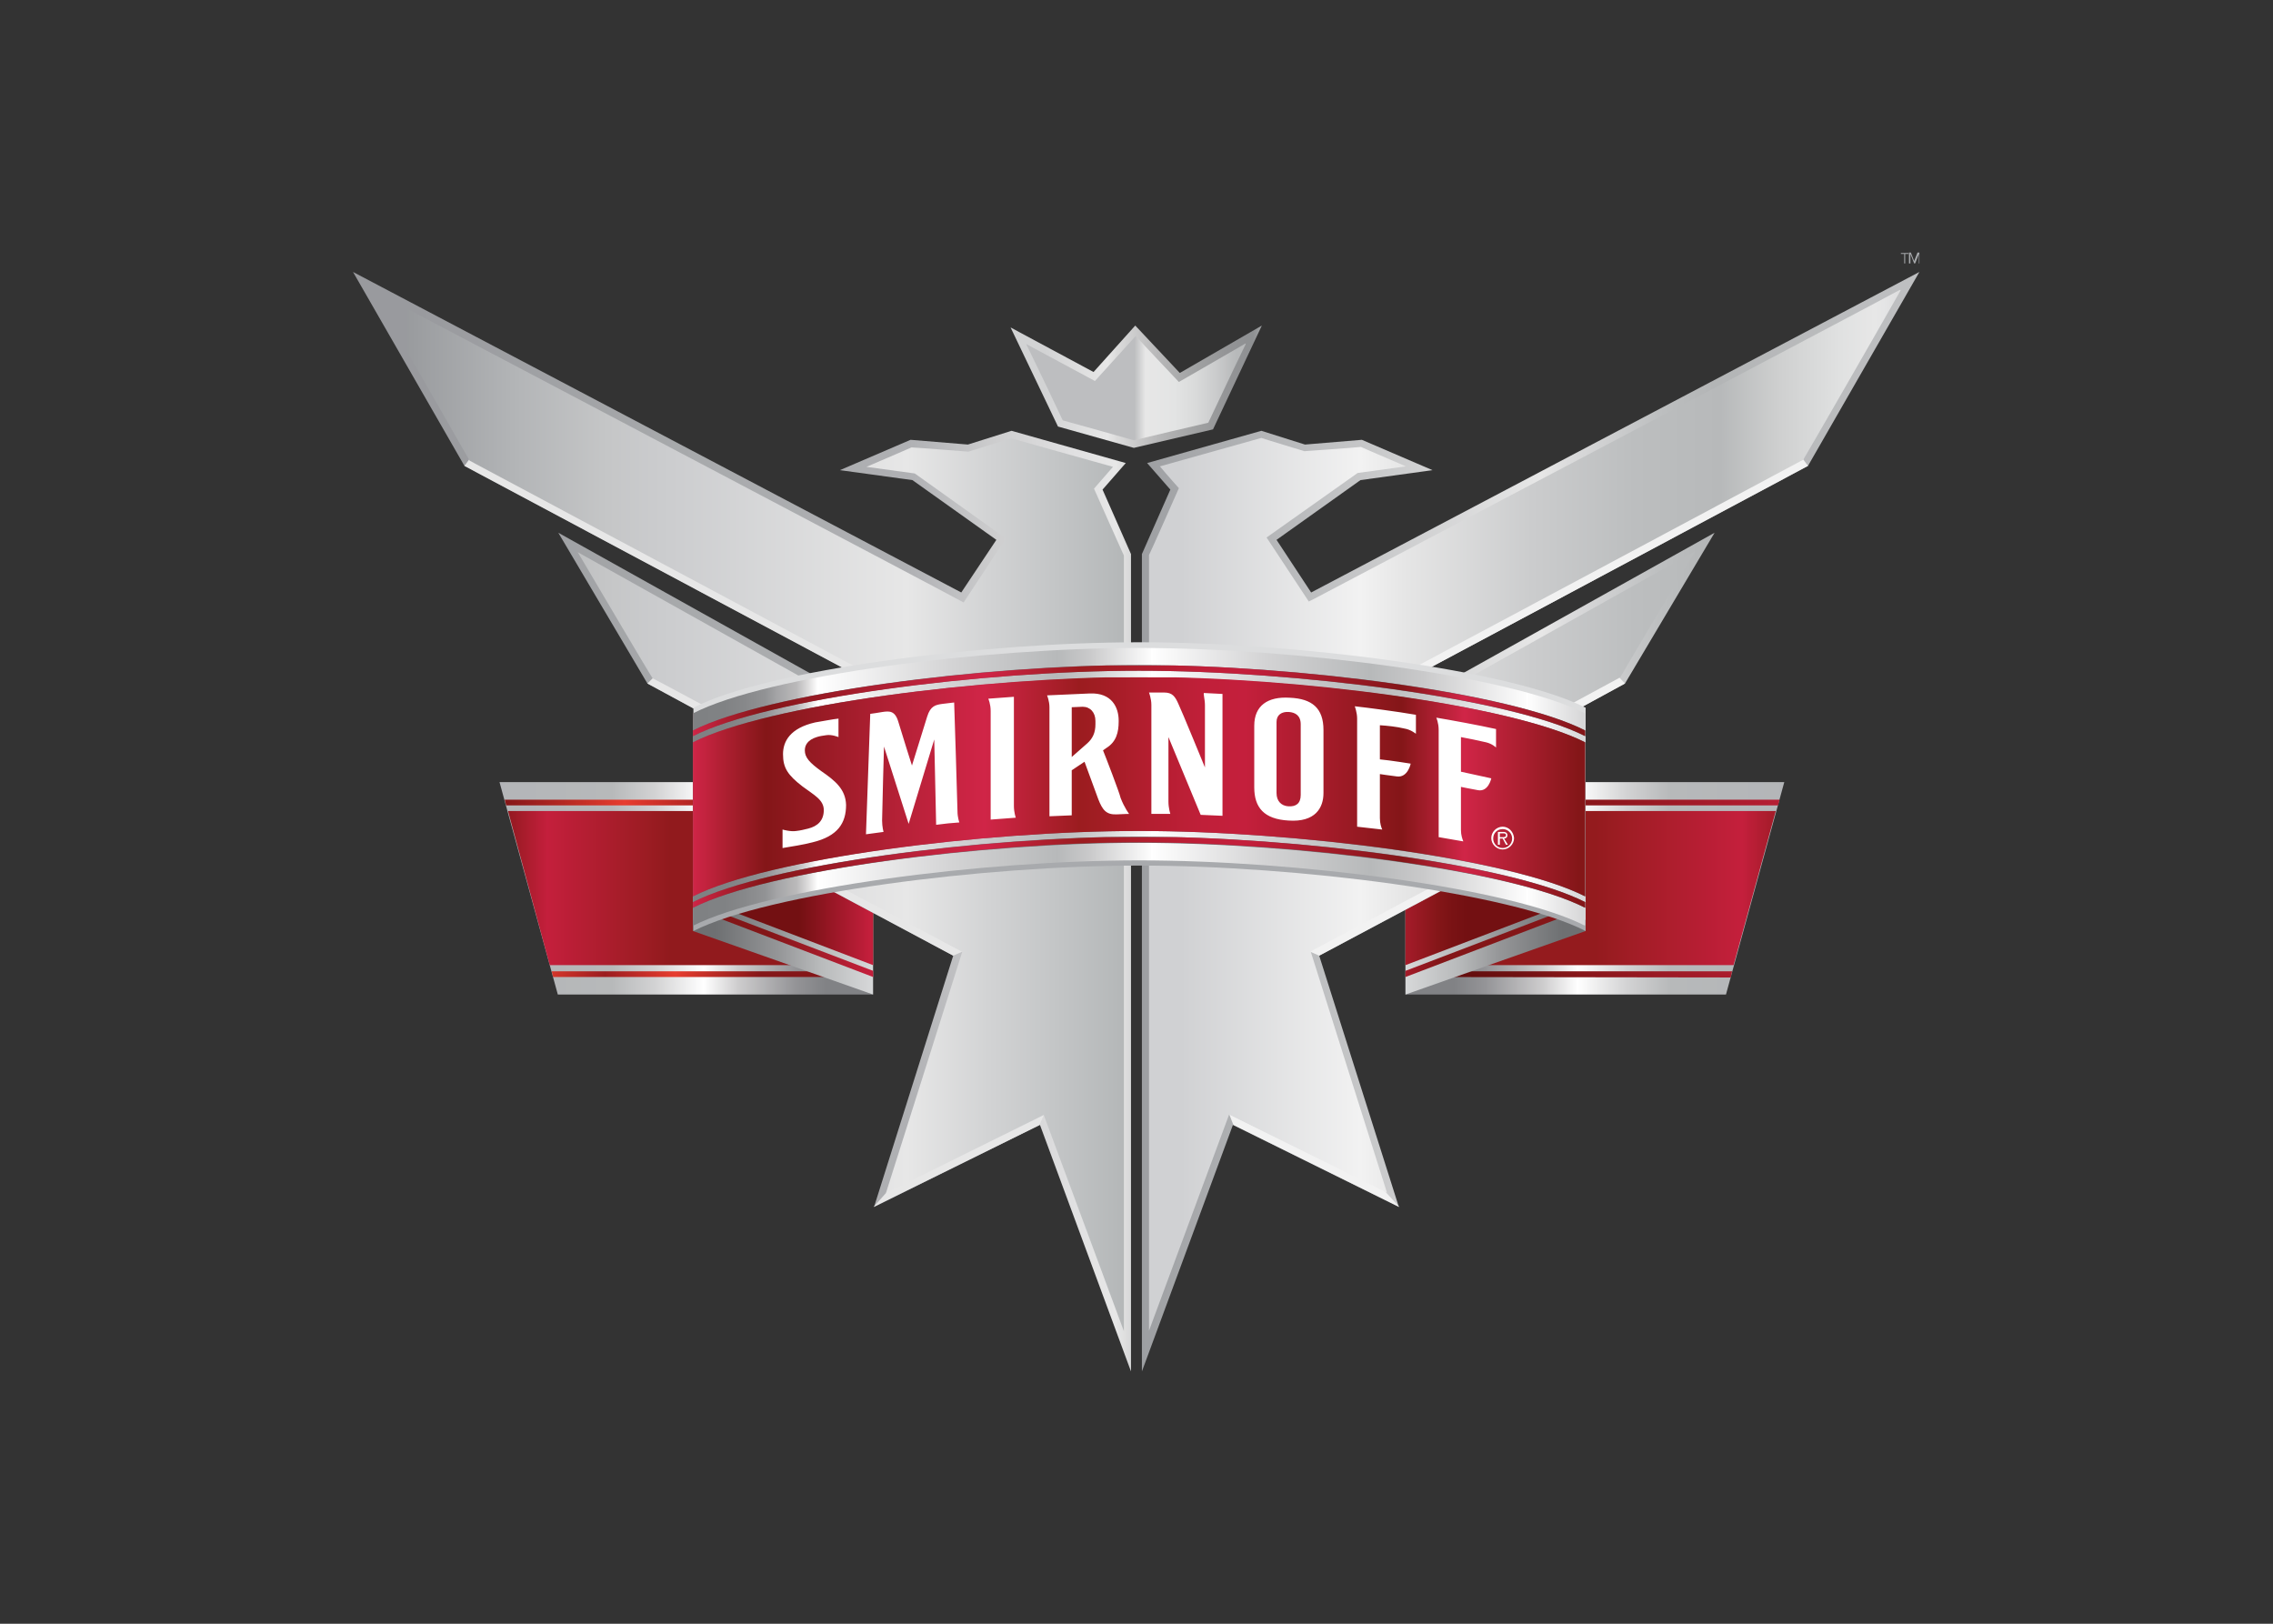 <?xml version="1.0" encoding="UTF-8"?> <!-- Generator: Adobe Illustrator 25.0.1, SVG Export Plug-In . SVG Version: 6.00 Build 0) --> <svg xmlns="http://www.w3.org/2000/svg" xmlns:xlink="http://www.w3.org/1999/xlink" id="katman_1" x="0px" y="0px" viewBox="0 0 560 400" style="enable-background:new 0 0 560 400;" xml:space="preserve"><rect x="0" y="0" width="560" height="400" fill="#333333" stroke="none"/> <style type="text/css"> .st0{clip-path:url(#SVGID_2_);} .st1{fill-rule:evenodd;clip-rule:evenodd;fill:url(#SVGID_3_);} .st2{clip-path:url(#SVGID_5_);} .st3{fill-rule:evenodd;clip-rule:evenodd;fill:url(#SVGID_6_);} .st4{clip-path:url(#SVGID_8_);} .st5{fill-rule:evenodd;clip-rule:evenodd;fill:url(#SVGID_9_);} .st6{clip-path:url(#SVGID_11_);} .st7{fill-rule:evenodd;clip-rule:evenodd;fill:url(#SVGID_12_);} .st8{clip-path:url(#SVGID_14_);} .st9{fill-rule:evenodd;clip-rule:evenodd;fill:url(#SVGID_15_);} .st10{clip-path:url(#SVGID_17_);} .st11{fill-rule:evenodd;clip-rule:evenodd;fill:url(#SVGID_18_);} .st12{clip-path:url(#SVGID_20_);} .st13{fill-rule:evenodd;clip-rule:evenodd;fill:url(#SVGID_21_);} .st14{clip-path:url(#SVGID_23_);} .st15{fill-rule:evenodd;clip-rule:evenodd;fill:url(#SVGID_24_);} .st16{clip-path:url(#SVGID_26_);} .st17{fill-rule:evenodd;clip-rule:evenodd;fill:url(#SVGID_27_);} .st18{clip-path:url(#SVGID_29_);} .st19{fill-rule:evenodd;clip-rule:evenodd;fill:url(#SVGID_30_);} .st20{clip-path:url(#SVGID_32_);} .st21{fill-rule:evenodd;clip-rule:evenodd;fill:url(#SVGID_33_);} .st22{clip-path:url(#SVGID_35_);} .st23{fill-rule:evenodd;clip-rule:evenodd;fill:url(#SVGID_36_);} .st24{clip-path:url(#SVGID_38_);} .st25{fill-rule:evenodd;clip-rule:evenodd;fill:url(#SVGID_39_);} .st26{clip-path:url(#SVGID_41_);} .st27{fill-rule:evenodd;clip-rule:evenodd;fill:url(#SVGID_42_);} .st28{clip-path:url(#SVGID_44_);} .st29{fill-rule:evenodd;clip-rule:evenodd;fill:url(#SVGID_45_);} .st30{clip-path:url(#SVGID_47_);} .st31{fill-rule:evenodd;clip-rule:evenodd;fill:url(#SVGID_48_);} .st32{fill:#F2F2F2;} .st33{fill:#E7E7E7;} .st34{clip-path:url(#SVGID_50_);} .st35{fill-rule:evenodd;clip-rule:evenodd;fill:url(#SVGID_51_);} .st36{clip-path:url(#SVGID_53_);} .st37{fill-rule:evenodd;clip-rule:evenodd;fill:url(#SVGID_54_);} .st38{clip-path:url(#SVGID_56_);} .st39{fill-rule:evenodd;clip-rule:evenodd;fill:url(#SVGID_57_);} .st40{clip-path:url(#SVGID_59_);} .st41{fill-rule:evenodd;clip-rule:evenodd;fill:url(#SVGID_60_);} .st42{fill:#A8AAAD;} .st43{fill:#DCDDDE;} .st44{clip-path:url(#SVGID_62_);} .st45{fill-rule:evenodd;clip-rule:evenodd;fill:url(#SVGID_63_);} .st46{fill:#6E7072;} .st47{clip-path:url(#SVGID_65_);} .st48{fill-rule:evenodd;clip-rule:evenodd;fill:url(#SVGID_66_);} .st49{clip-path:url(#SVGID_68_);} .st50{fill-rule:evenodd;clip-rule:evenodd;fill:url(#SVGID_69_);} .st51{clip-path:url(#SVGID_71_);} .st52{fill-rule:evenodd;clip-rule:evenodd;fill:url(#SVGID_72_);} .st53{fill-rule:evenodd;clip-rule:evenodd;fill:#FFFFFF;} </style> <g transform="matrix(1.168 0 0 1.168 134.045 94.329)"> <g> <defs> <polygon id="SVGID_1_" points="181.7,84.2 181.7,129 249.3,129 261.6,84.2 "></polygon> </defs> <clipPath id="SVGID_2_"> <use xlink:href="#SVGID_1_" style="overflow:visible;"></use> </clipPath> <g class="st0"> <linearGradient id="SVGID_3_" gradientUnits="userSpaceOnUse" x1="-47.591" y1="213.909" x2="32.261" y2="213.909" gradientTransform="matrix(1.168 0 0 -1.168 237.273 356.342)"> <stop offset="0" style="stop-color:#818285"></stop> <stop offset="0.11" style="stop-color:#818285"></stop> <stop offset="0.18" style="stop-color:#949497"></stop> <stop offset="0.31" style="stop-color:#CDCCCD"></stop> <stop offset="0.39" style="stop-color:#FFFFFF"></stop> <stop offset="0.5" style="stop-color:#D3D3D4"></stop> <stop offset="0.6" style="stop-color:#B7B9BA"></stop> <stop offset="0.88" style="stop-color:#B3B5B8"></stop> <stop offset="1" style="stop-color:#B3B5B8"></stop> </linearGradient> <path class="st1" d="M181.7,84.2h79.9V129h-79.9V84.2z"></path> </g> </g> <g> <defs> <polygon id="SVGID_4_" points="181.7,90.3 181.7,122.8 250.9,122.8 259.8,90.3 "></polygon> </defs> <clipPath id="SVGID_5_"> <use xlink:href="#SVGID_4_" style="overflow:visible;"></use> </clipPath> <g class="st2"> <linearGradient id="SVGID_6_" gradientUnits="userSpaceOnUse" x1="-25.77" y1="213.909" x2="47.809" y2="213.909" gradientTransform="matrix(1.168 0 0 -1.168 237.273 356.342)"> <stop offset="0" style="stop-color:#941B1E"></stop> <stop offset="0.17" style="stop-color:#941B1E"></stop> <stop offset="0.28" style="stop-color:#A41D27"></stop> <stop offset="0.53" style="stop-color:#C41F3C"></stop> <stop offset="0.6" style="stop-color:#A71C2B"></stop> <stop offset="0.68" style="stop-color:#841618"></stop> <stop offset="0.72" style="stop-color:#B62137"></stop> <stop offset="0.74" style="stop-color:#D02547"></stop> <stop offset="0.79" style="stop-color:#AE1F31"></stop> <stop offset="0.85" style="stop-color:#841618"></stop> <stop offset="0.88" style="stop-color:#88171A"></stop> <stop offset="0.91" style="stop-color:#931A21"></stop> <stop offset="0.95" style="stop-color:#A71E2D"></stop> <stop offset="0.99" style="stop-color:#C2233F"></stop> <stop offset="1" style="stop-color:#D02547"></stop> </linearGradient> <path class="st3" d="M181.7,90.3h78.1v32.5h-78.1V90.3z"></path> </g> </g> <g> <defs> <polygon id="SVGID_7_" points="181.7,124.1 181.7,125.3 250.3,125.4 250.6,124.1 "></polygon> </defs> <clipPath id="SVGID_8_"> <use xlink:href="#SVGID_7_" style="overflow:visible;"></use> </clipPath> <g class="st4"> <linearGradient id="SVGID_9_" gradientUnits="userSpaceOnUse" x1="-42.713" y1="198.376" x2="97.837" y2="198.376" gradientTransform="matrix(1.168 0 0 -1.168 237.273 356.342)"> <stop offset="0" style="stop-color:#610D0D"></stop> <stop offset="1.000000e-02" style="stop-color:#610D0D"></stop> <stop offset="5.000000e-02" style="stop-color:#650E0E"></stop> <stop offset="0.11" style="stop-color:#6F1112"></stop> <stop offset="0.16" style="stop-color:#811517"></stop> <stop offset="0.17" style="stop-color:#841618"></stop> <stop offset="0.4" style="stop-color:#AE1D2F"></stop> <stop offset="0.53" style="stop-color:#C41F3C"></stop> <stop offset="0.6" style="stop-color:#A71C2B"></stop> <stop offset="0.68" style="stop-color:#841618"></stop> <stop offset="0.72" style="stop-color:#B62137"></stop> <stop offset="0.74" style="stop-color:#D02547"></stop> <stop offset="0.79" style="stop-color:#AE1F31"></stop> <stop offset="0.85" style="stop-color:#841618"></stop> <stop offset="0.88" style="stop-color:#88171A"></stop> <stop offset="0.91" style="stop-color:#931A21"></stop> <stop offset="0.95" style="stop-color:#A71E2D"></stop> <stop offset="0.99" style="stop-color:#C2233F"></stop> <stop offset="1" style="stop-color:#D02547"></stop> </linearGradient> <path class="st5" d="M181.7,124.1h68.9v1.3h-68.9V124.1z"></path> </g> </g> <g> <defs> <polygon id="SVGID_10_" points="181.7,84.2 181.7,129 219.7,115.6 219.7,69.7 "></polygon> </defs> <clipPath id="SVGID_11_"> <use xlink:href="#SVGID_10_" style="overflow:visible;"></use> </clipPath> <g class="st6"> <linearGradient id="SVGID_12_" gradientUnits="userSpaceOnUse" x1="-750.464" y1="562.902" x2="-749.087" y2="562.902" gradientTransform="matrix(-32.259 0 0 32.259 -23989.279 -18059.137)"> <stop offset="0" style="stop-color:#6E7072"></stop> <stop offset="0.11" style="stop-color:#6E7072"></stop> <stop offset="0.41" style="stop-color:#959698"></stop> <stop offset="0.6" style="stop-color:#B7B9BA"></stop> <stop offset="0.9" style="stop-color:#DCDDDE"></stop> <stop offset="1" style="stop-color:#DCDDDE"></stop> </linearGradient> <path class="st7" d="M181.7,69.7h38V129h-38V69.7z"></path> </g> </g> <g> <defs> <polygon id="SVGID_13_" points="181.7,124 181.7,125.3 219.7,110.8 219.7,109.5 "></polygon> </defs> <clipPath id="SVGID_14_"> <use xlink:href="#SVGID_13_" style="overflow:visible;"></use> </clipPath> <g class="st8"> <linearGradient id="SVGID_15_" gradientUnits="userSpaceOnUse" x1="-753.178" y1="564.425" x2="-751.801" y2="564.425" gradientTransform="matrix(-28.091 0 0 28.091 -20962.424 -15738.023)"> <stop offset="0" style="stop-color:#841618"></stop> <stop offset="0.17" style="stop-color:#841618"></stop> <stop offset="0.4" style="stop-color:#AE1D2F"></stop> <stop offset="0.53" style="stop-color:#C41F3C"></stop> <stop offset="0.6" style="stop-color:#A71C2B"></stop> <stop offset="0.68" style="stop-color:#841618"></stop> <stop offset="0.72" style="stop-color:#B62137"></stop> <stop offset="0.74" style="stop-color:#D02547"></stop> <stop offset="0.79" style="stop-color:#AE1F31"></stop> <stop offset="0.85" style="stop-color:#841618"></stop> <stop offset="0.88" style="stop-color:#88171A"></stop> <stop offset="0.91" style="stop-color:#931A21"></stop> <stop offset="0.95" style="stop-color:#A71E2D"></stop> <stop offset="0.99" style="stop-color:#C2233F"></stop> <stop offset="1" style="stop-color:#D02547"></stop> </linearGradient> <path class="st9" d="M181.7,109.5h38v15.8h-38V109.5z"></path> </g> </g> <g> <defs> <polygon id="SVGID_16_" points="181.7,84.2 181.7,122.8 219.7,108.3 219.7,69.7 "></polygon> </defs> <clipPath id="SVGID_17_"> <use xlink:href="#SVGID_16_" style="overflow:visible;"></use> </clipPath> <g class="st10"> <linearGradient id="SVGID_18_" gradientUnits="userSpaceOnUse" x1="-753.178" y1="564.218" x2="-751.801" y2="564.218" gradientTransform="matrix(-28.091 0 0 28.091 -20962.424 -15753.397)"> <stop offset="0" style="stop-color:#731012"></stop> <stop offset="1.000000e-02" style="stop-color:#731012"></stop> <stop offset="9.000000e-02" style="stop-color:#791214"></stop> <stop offset="0.17" style="stop-color:#841618"></stop> <stop offset="0.4" style="stop-color:#AE1D2F"></stop> <stop offset="0.53" style="stop-color:#C41F3C"></stop> <stop offset="0.6" style="stop-color:#A71C2B"></stop> <stop offset="0.68" style="stop-color:#841618"></stop> <stop offset="0.72" style="stop-color:#B62137"></stop> <stop offset="0.74" style="stop-color:#D02547"></stop> <stop offset="0.79" style="stop-color:#AE1F31"></stop> <stop offset="0.85" style="stop-color:#841618"></stop> <stop offset="0.88" style="stop-color:#88171A"></stop> <stop offset="0.91" style="stop-color:#931A21"></stop> <stop offset="0.95" style="stop-color:#A71E2D"></stop> <stop offset="0.99" style="stop-color:#C2233F"></stop> <stop offset="1" style="stop-color:#D02547"></stop> </linearGradient> <path class="st11" d="M181.7,69.7h38v53.1h-38V69.7z"></path> </g> </g> <g> <defs> <polygon id="SVGID_19_" points="-9.4,84.2 2.9,129 69.4,129 69.4,84.2 "></polygon> </defs> <clipPath id="SVGID_20_"> <use xlink:href="#SVGID_19_" style="overflow:visible;"></use> </clipPath> <g class="st12"> <linearGradient id="SVGID_21_" gradientUnits="userSpaceOnUse" x1="-739.571" y1="558.244" x2="-738.193" y2="558.244" gradientTransform="matrix(-66.732 0 0 66.732 -49283.793 -37146.254)"> <stop offset="0" style="stop-color:#818285"></stop> <stop offset="0.11" style="stop-color:#818285"></stop> <stop offset="0.18" style="stop-color:#949497"></stop> <stop offset="0.31" style="stop-color:#CDCCCD"></stop> <stop offset="0.39" style="stop-color:#FFFFFF"></stop> <stop offset="0.5" style="stop-color:#D3D3D4"></stop> <stop offset="0.6" style="stop-color:#B7B9BA"></stop> <stop offset="0.88" style="stop-color:#B3B5B8"></stop> <stop offset="1" style="stop-color:#B3B5B8"></stop> </linearGradient> <path class="st13" d="M-9.4,84.2h78.7V129H-9.4L-9.4,84.2z"></path> </g> </g> <g> <defs> <polygon id="SVGID_22_" points="-7.6,90.3 1.2,122.8 69.4,122.8 69.4,90.3 "></polygon> </defs> <clipPath id="SVGID_23_"> <use xlink:href="#SVGID_22_" style="overflow:visible;"></use> </clipPath> <g class="st14"> <linearGradient id="SVGID_24_" gradientUnits="userSpaceOnUse" x1="-741.904" y1="559.468" x2="-740.527" y2="559.468" gradientTransform="matrix(-52.254 0 0 52.254 -38728.426 -29127.734)"> <stop offset="0" style="stop-color:#911A1D"></stop> <stop offset="0.17" style="stop-color:#911A1D"></stop> <stop offset="0.24" style="stop-color:#9C1C23"></stop> <stop offset="0.53" style="stop-color:#C41F3C"></stop> <stop offset="0.6" style="stop-color:#A71C2B"></stop> <stop offset="0.68" style="stop-color:#841618"></stop> <stop offset="0.85" style="stop-color:#841618"></stop> <stop offset="0.88" style="stop-color:#88171A"></stop> <stop offset="0.91" style="stop-color:#931A21"></stop> <stop offset="0.95" style="stop-color:#A71E2D"></stop> <stop offset="0.99" style="stop-color:#C2233F"></stop> <stop offset="1" style="stop-color:#D02547"></stop> </linearGradient> <path class="st15" d="M-7.6,90.3h77v32.5h-77L-7.6,90.3z"></path> </g> </g> <g> <defs> <polygon id="SVGID_25_" points="1.6,124.1 1.9,125.3 69.4,125.3 69.4,124.1 "></polygon> </defs> <clipPath id="SVGID_26_"> <use xlink:href="#SVGID_25_" style="overflow:visible;"></use> </clipPath> <g class="st16"> <linearGradient id="SVGID_27_" gradientUnits="userSpaceOnUse" x1="-743.227" y1="560.212" x2="-741.85" y2="560.212" gradientTransform="matrix(-46.944 0 0 46.944 -34844.086 -26173.785)"> <stop offset="0" style="stop-color:#841618"></stop> <stop offset="0.28" style="stop-color:#E73D2F"></stop> <stop offset="0.51" style="stop-color:#9B1C1F"></stop> <stop offset="0.7" style="stop-color:#DA382C"></stop> <stop offset="0.73" style="stop-color:#E73D2F"></stop> <stop offset="0.87" style="stop-color:#B42925"></stop> <stop offset="1" style="stop-color:#851618"></stop> </linearGradient> <path class="st17" d="M1.6,124.1h67.8v1.2H1.6L1.6,124.1z"></path> </g> </g> <g> <defs> <polygon id="SVGID_28_" points="31.4,115.6 69.4,129 69.4,128.1 69.4,84.2 31.4,69.7 "></polygon> </defs> <clipPath id="SVGID_29_"> <use xlink:href="#SVGID_28_" style="overflow:visible;"></use> </clipPath> <g class="st18"> <linearGradient id="SVGID_30_" gradientUnits="userSpaceOnUse" x1="-176.314" y1="220.126" x2="-138.357" y2="220.126" gradientTransform="matrix(1.168 0 0 -1.168 237.273 356.342)"> <stop offset="0" style="stop-color:#6E7072"></stop> <stop offset="0.11" style="stop-color:#6E7072"></stop> <stop offset="0.41" style="stop-color:#959698"></stop> <stop offset="0.6" style="stop-color:#B7B9BA"></stop> <stop offset="0.9" style="stop-color:#DCDDDE"></stop> <stop offset="1" style="stop-color:#DCDDDE"></stop> </linearGradient> <path class="st19" d="M31.4,69.7h38V129h-38L31.4,69.7z"></path> </g> </g> <g> <defs> <polygon id="SVGID_31_" points="31.4,110.8 69.4,125.3 69.4,124 31.4,109.5 "></polygon> </defs> <clipPath id="SVGID_32_"> <use xlink:href="#SVGID_31_" style="overflow:visible;"></use> </clipPath> <g class="st20"> <linearGradient id="SVGID_33_" gradientUnits="userSpaceOnUse" x1="-163.063" y1="204.624" x2="-125.942" y2="204.624" gradientTransform="matrix(1.168 0 0 -1.168 237.273 356.342)"> <stop offset="0" style="stop-color:#831618"></stop> <stop offset="1.000000e-02" style="stop-color:#831618"></stop> <stop offset="0.26" style="stop-color:#A41C2A"></stop> <stop offset="0.51" style="stop-color:#C41F3C"></stop> <stop offset="0.59" style="stop-color:#A71C2B"></stop> <stop offset="0.68" style="stop-color:#841618"></stop> <stop offset="0.72" style="stop-color:#B62137"></stop> <stop offset="0.74" style="stop-color:#D02547"></stop> <stop offset="0.79" style="stop-color:#AE1F31"></stop> <stop offset="0.85" style="stop-color:#841618"></stop> <stop offset="0.88" style="stop-color:#88171A"></stop> <stop offset="0.91" style="stop-color:#931A21"></stop> <stop offset="0.95" style="stop-color:#A71E2D"></stop> <stop offset="0.99" style="stop-color:#C2233F"></stop> <stop offset="1" style="stop-color:#D02547"></stop> </linearGradient> <path class="st21" d="M31.4,109.5h38v15.8h-38L31.4,109.5z"></path> </g> </g> <g> <defs> <polygon id="SVGID_34_" points="31.4,108.3 69.4,122.8 69.4,84.2 31.4,69.7 "></polygon> </defs> <clipPath id="SVGID_35_"> <use xlink:href="#SVGID_34_" style="overflow:visible;"></use> </clipPath> <g class="st22"> <linearGradient id="SVGID_36_" gradientUnits="userSpaceOnUse" x1="-163.063" y1="222.757" x2="-125.942" y2="222.757" gradientTransform="matrix(1.168 0 0 -1.168 237.273 356.342)"> <stop offset="0" style="stop-color:#731012"></stop> <stop offset="0.16" style="stop-color:#731012"></stop> <stop offset="0.51" style="stop-color:#C41F3C"></stop> <stop offset="0.59" style="stop-color:#A71C2B"></stop> <stop offset="0.68" style="stop-color:#841618"></stop> <stop offset="0.72" style="stop-color:#B62137"></stop> <stop offset="0.74" style="stop-color:#D02547"></stop> <stop offset="0.79" style="stop-color:#AE1F31"></stop> <stop offset="0.85" style="stop-color:#841618"></stop> <stop offset="0.88" style="stop-color:#88171A"></stop> <stop offset="0.91" style="stop-color:#931A21"></stop> <stop offset="0.95" style="stop-color:#A71E2D"></stop> <stop offset="0.99" style="stop-color:#C2233F"></stop> <stop offset="1" style="stop-color:#D02547"></stop> </linearGradient> <path class="st23" d="M31.4,69.7h38v53.1h-38L31.4,69.7z"></path> </g> </g> <g> <defs> <polygon id="SVGID_37_" points="-40.3,-23.4 -16.8,17.5 67.2,62.3 62.3,64.7 3,31.6 21.8,63.4 39.9,73.2 59.1,106.3 86.3,120.8 69.6,173.8 104.6,156.5 123.8,208.5 123.8,36.1 117.8,22.5 122.7,16.9 98.6,10.1 89.4,13 77.3,12 62.4,18.4 77.7,20.5 95.4,33.1 88,44.2 "></polygon> </defs> <clipPath id="SVGID_38_"> <use xlink:href="#SVGID_37_" style="overflow:visible;"></use> </clipPath> <g class="st24"> <linearGradient id="SVGID_39_" gradientUnits="userSpaceOnUse" x1="-237.713" y1="225.915" x2="-73.636" y2="225.915" gradientTransform="matrix(1.168 0 0 -1.168 237.273 356.342)"> <stop offset="0" style="stop-color:#999A9E"></stop> <stop offset="7.000000e-02" style="stop-color:#999A9E"></stop> <stop offset="0.38" style="stop-color:#A8AAAC"></stop> <stop offset="0.61" style="stop-color:#AFB0B3"></stop> <stop offset="0.62" style="stop-color:#B2B3B6"></stop> <stop offset="0.71" style="stop-color:#CECECF"></stop> <stop offset="0.79" style="stop-color:#E0E0E1"></stop> <stop offset="0.84" style="stop-color:#E7E7E7"></stop> <stop offset="0.89" style="stop-color:#BABBBC"></stop> <stop offset="0.93" style="stop-color:#9E9FA1"></stop> <stop offset="0.95" style="stop-color:#939598"></stop> <stop offset="1" style="stop-color:#939598"></stop> </linearGradient> <path class="st25" d="M-40.3-23.4h164.1v231.8H-40.3V-23.4z"></path> </g> </g> <g> <defs> <polygon id="SVGID_40_" points="161.8,44.2 154.5,33.1 172.2,20.5 187.4,18.4 172.5,12 160.5,13 151.3,10.1 127.2,16.9 132.1,22.5 126.1,36.1 126.1,208.5 145.3,156.5 180.3,173.8 163.5,120.8 190.8,106.3 210,73.2 228,63.4 246.9,31.6 187.6,64.7 182.7,62.3 266.6,17.5 290.1,-23.4 "></polygon> </defs> <clipPath id="SVGID_41_"> <use xlink:href="#SVGID_40_" style="overflow:visible;"></use> </clipPath> <g class="st26"> <linearGradient id="SVGID_42_" gradientUnits="userSpaceOnUse" x1="-95.24" y1="225.915" x2="68.838" y2="225.915" gradientTransform="matrix(1.168 0 0 -1.168 237.273 356.342)"> <stop offset="0" style="stop-color:#9D9FA2"></stop> <stop offset="0.44" style="stop-color:#E7E7E7"></stop> <stop offset="0.47" style="stop-color:#DBDBDC"></stop> <stop offset="0.57" style="stop-color:#BDBFC0"></stop> <stop offset="0.63" style="stop-color:#B3B5B6"></stop> <stop offset="0.81" style="stop-color:#BDBEC0"></stop> <stop offset="1" style="stop-color:#C3C4C6"></stop> </linearGradient> <path class="st27" d="M126.1-23.4h164.1v231.8H126.1L126.1-23.4z"></path> </g> </g> <g> <defs> <polygon id="SVGID_43_" points="134.1,-2.1 124.7,-12.1 115.9,-2.3 98.4,-11.7 108.4,9.2 124.4,13.7 141.1,9.8 151.4,-12.1 "></polygon> </defs> <clipPath id="SVGID_44_"> <use xlink:href="#SVGID_43_" style="overflow:visible;"></use> </clipPath> <g class="st28"> <linearGradient id="SVGID_45_" gradientUnits="userSpaceOnUse" x1="-112.769" y1="304.48" x2="-55.753" y2="304.48" gradientTransform="matrix(1.168 0 0 -1.168 237.273 356.342)"> <stop offset="0" style="stop-color:#D2D3D4"></stop> <stop offset="0.2" style="stop-color:#E7E7E7"></stop> <stop offset="0.23" style="stop-color:#DBDBDB"></stop> <stop offset="0.36" style="stop-color:#B7B7B8"></stop> <stop offset="0.48" style="stop-color:#A0A1A2"></stop> <stop offset="0.58" style="stop-color:#939496"></stop> <stop offset="0.66" style="stop-color:#8E9092"></stop> <stop offset="0.71" style="stop-color:#AEAFB0"></stop> <stop offset="0.77" style="stop-color:#CBCBCC"></stop> <stop offset="0.81" style="stop-color:#DFDFE0"></stop> <stop offset="0.84" style="stop-color:#E7E7E7"></stop> <stop offset="0.85" style="stop-color:#E5E5E6"></stop> <stop offset="0.95" style="stop-color:#C1C2C4"></stop> <stop offset="1" style="stop-color:#B3B5B8"></stop> </linearGradient> <path class="st29" d="M98.4-12.1h53.1v25.8H98.4V-12.1z"></path> </g> </g> <g> <defs> <path id="SVGID_46_" d="M117-1.3l-0.8,0.9c0,0-9.7-5.2-14.5-7.8c2.5,5.1,7.3,15.2,7.7,16.1c1.2,0.3,14.3,4,15,4.2 c0.7-0.2,14.4-3.4,15.7-3.7c0.5-1,5.4-11.5,8-16.8c-4.8,2.8-14.2,8.2-14.2,8.2s-7.4-7.8-9.1-9.7C123.1-8,117-1.3,117-1.3"></path> </defs> <clipPath id="SVGID_47_"> <use xlink:href="#SVGID_46_" style="overflow:visible;"></use> </clipPath> <g class="st30"> <linearGradient id="SVGID_48_" gradientUnits="userSpaceOnUse" x1="-101.079" y1="304.199" x2="-35.722" y2="304.199" gradientTransform="matrix(1.168 0 0 -1.168 237.273 356.342)"> <stop offset="0" style="stop-color:#BDBEC0"></stop> <stop offset="7.000000e-02" style="stop-color:#BDBEC0"></stop> <stop offset="0.1" style="stop-color:#E7E7E7"></stop> <stop offset="0.18" style="stop-color:#E3E4E4"></stop> <stop offset="0.24" style="stop-color:#D9DADA"></stop> <stop offset="0.3" style="stop-color:#C9CACB"></stop> <stop offset="0.35" style="stop-color:#B7B9BA"></stop> <stop offset="0.6" style="stop-color:#B7B9BA"></stop> <stop offset="0.6" style="stop-color:#C1C2C4"></stop> <stop offset="0.62" style="stop-color:#D5D6D6"></stop> <stop offset="0.63" style="stop-color:#E6E6E6"></stop> <stop offset="0.65" style="stop-color:#F3F2F2"></stop> <stop offset="0.68" style="stop-color:#FBFBFB"></stop> <stop offset="0.74" style="stop-color:#FFFFFF"></stop> <stop offset="0.81" style="stop-color:#E4E3E4"></stop> <stop offset="1" style="stop-color:#B3B5B8"></stop> </linearGradient> <path class="st31" d="M101.7-9.9H148v22h-46.3L101.7-9.9z"></path> </g> </g> <g> <g> <path class="st32" d="M266.6,17.5l-1.4-1.9l-87.2,46.6l4.5,0.2L266.6,17.5z"></path> <path class="st32" d="M228,63.4l-1.5-1.6l-19.7,9.4l2.2,0.8l1.2,1.1L228,63.4z"></path> <path class="st32" d="M190.8,106.2l-1-2L161,119.7l2.5,1.1L190.8,106.2z"></path> <path class="st32" d="M177.1,170.2l3.3,3.6l-35-17.3l-0.9-2.3L177.1,170.2z"></path> </g> <g> <path class="st33" d="M-16.8,17.5l1.4-1.9l87.2,46.6l-4.5,0.2L-16.8,17.5z"></path> <path class="st33" d="M21.8,63.4l1.6-1.6l19.7,9.4L40.9,72l-1.2,1.1L21.8,63.4z"></path> <path class="st33" d="M59,106.2l1-2l28.8,15.5l-2.5,1.1L59,106.2z"></path> <path class="st33" d="M72.7,170.2l-3.2,3.6l35-17.3l1-2.3L72.7,170.2z"></path> </g> </g> <g> <defs> <path id="SVGID_49_" d="M-36.4-19.6c4.1,7,20.3,35.3,20.7,36c0.8,0.4,86.1,46,86.1,46l-8.2,4.1c0,0-46.9-26.2-55.1-30.8 c4,6.8,15.4,26.1,15.8,26.6C23.6,62.6,41,72,41,72s18.8,32.4,19.2,33.1c0.7,0.4,28,14.9,28,14.9S74,165,72.1,170.9 c5.2-2.6,33.3-16.5,33.3-16.5s12.7,34.3,16.9,45.6V36.4c-0.3-0.6-6.3-14.1-6.3-14.1s2.5-2.9,4-4.6c-3.7-1-20.6-5.8-21.4-6 c-0.8,0.2-9.1,2.8-9.1,2.8s-11.3-0.9-12-0.9c-0.4,0.2-5.3,2.3-9.5,4.1c4.5,0.6,10.2,1.4,10.2,1.4l19.2,13.7l-8.9,13.5 C88.5,46.2-27.9-15.1-36.4-19.6L-36.4-19.6z"></path> </defs> <clipPath id="SVGID_50_"> <use xlink:href="#SVGID_49_" style="overflow:visible;"></use> </clipPath> <g class="st34"> <linearGradient id="SVGID_51_" gradientUnits="userSpaceOnUse" x1="-237.672" y1="227.91" x2="-73.627" y2="227.91" gradientTransform="matrix(1.168 0 0 -1.168 237.273 356.342)"> <stop offset="0" style="stop-color:#999A9E"></stop> <stop offset="6.000000e-02" style="stop-color:#999A9E"></stop> <stop offset="6.000000e-02" style="stop-color:#999B9E"></stop> <stop offset="0.18" style="stop-color:#B3B5B7"></stop> <stop offset="0.28" style="stop-color:#C5C6C7"></stop> <stop offset="0.34" style="stop-color:#CBCCCE"></stop> <stop offset="0.61" style="stop-color:#E7E7E7"></stop> <stop offset="0.7" style="stop-color:#D2D3D4"></stop> <stop offset="0.85" style="stop-color:#B4B7B8"></stop> <stop offset="0.94" style="stop-color:#A9ADAF"></stop> <stop offset="1" style="stop-color:#A9ADAF"></stop> </linearGradient> <path class="st35" d="M-36.4-19.6h158.7v219.7H-36.4L-36.4-19.6z"></path> </g> </g> <g> <defs> <path id="SVGID_52_" d="M162.5,45.5l-1.2,0.6l-8.9-13.5L171.6,19c0,0,5.7-0.8,10.2-1.4c-4.2-1.8-9.1-3.9-9.5-4.1 c-0.7,0.1-11.9,0.9-11.9,0.9s-8.3-2.5-9.1-2.8c-0.8,0.2-17.7,5-21.4,6c1.4,1.7,4,4.6,4,4.6s-6,13.6-6.3,14.1v163.6 c4.2-11.3,16.9-45.6,16.9-45.6s28.1,13.9,33.3,16.5c-1.9-5.9-16.1-50.9-16.1-50.9s27.3-14.5,28-14.9c0.4-0.7,19.2-33.1,19.2-33.1 s17.4-9.4,18.1-9.8c0.3-0.6,11.7-19.8,15.8-26.6c-8.2,4.6-55.1,30.8-55.1,30.8l-8.2-4.1c0,0,85.4-45.6,86.1-46 c0.4-0.6,16.7-28.9,20.7-36C277.7-15.1,162.5,45.5,162.5,45.5"></path> </defs> <clipPath id="SVGID_53_"> <use xlink:href="#SVGID_52_" style="overflow:visible;"></use> </clipPath> <g class="st36"> <linearGradient id="SVGID_54_" gradientUnits="userSpaceOnUse" x1="-92.805" y1="227.91" x2="61.878" y2="227.91" gradientTransform="matrix(1.168 0 0 -1.168 237.273 356.342)"> <stop offset="0" style="stop-color:#D0D1D3"></stop> <stop offset="3.000000e-02" style="stop-color:#D0D1D3"></stop> <stop offset="0.24" style="stop-color:#F2F2F2"></stop> <stop offset="0.29" style="stop-color:#E6E6E6"></stop> <stop offset="0.44" style="stop-color:#CBCCCD"></stop> <stop offset="0.56" style="stop-color:#BCBEBF"></stop> <stop offset="0.66" style="stop-color:#B7B9BA"></stop> <stop offset="0.73" style="stop-color:#CFD0D0"></stop> <stop offset="0.8" style="stop-color:#E0E1E1"></stop> <stop offset="0.84" style="stop-color:#E7E7E7"></stop> <stop offset="0.85" style="stop-color:#E5E5E6"></stop> <stop offset="0.95" style="stop-color:#C1C2C4"></stop> <stop offset="1" style="stop-color:#B3B5B8"></stop> </linearGradient> <path class="st37" d="M127.6-19.6h158.7v219.7H127.6V-19.6z"></path> </g> </g> <g> <defs> <polygon id="SVGID_55_" points="181.7,87.9 181.7,89.1 260.3,89.1 260.6,87.9 "></polygon> </defs> <clipPath id="SVGID_56_"> <use xlink:href="#SVGID_55_" style="overflow:visible;"></use> </clipPath> <g class="st38"> <linearGradient id="SVGID_57_" gradientUnits="userSpaceOnUse" x1="-42.719" y1="229.404" x2="97.74" y2="229.404" gradientTransform="matrix(1.168 0 0 -1.168 237.273 356.342)"> <stop offset="0" style="stop-color:#610D0D"></stop> <stop offset="1.000000e-02" style="stop-color:#610D0D"></stop> <stop offset="5.000000e-02" style="stop-color:#650E0E"></stop> <stop offset="0.11" style="stop-color:#6F1112"></stop> <stop offset="0.16" style="stop-color:#811517"></stop> <stop offset="0.17" style="stop-color:#841618"></stop> <stop offset="0.4" style="stop-color:#AE1D2F"></stop> <stop offset="0.53" style="stop-color:#C41F3C"></stop> <stop offset="0.6" style="stop-color:#A71C2B"></stop> <stop offset="0.68" style="stop-color:#841618"></stop> <stop offset="0.72" style="stop-color:#B62137"></stop> <stop offset="0.74" style="stop-color:#D02547"></stop> <stop offset="0.79" style="stop-color:#AE1F31"></stop> <stop offset="0.85" style="stop-color:#841618"></stop> <stop offset="0.88" style="stop-color:#88171A"></stop> <stop offset="0.91" style="stop-color:#931A21"></stop> <stop offset="0.95" style="stop-color:#A71E2D"></stop> <stop offset="0.99" style="stop-color:#C2233F"></stop> <stop offset="1" style="stop-color:#D02547"></stop> </linearGradient> <path class="st39" d="M181.7,87.9h78.9v1.2h-78.9V87.9z"></path> </g> </g> <g> <defs> <polygon id="SVGID_58_" points="-8.3,87.9 -8,89.1 69.4,89.1 69.4,87.9 "></polygon> </defs> <clipPath id="SVGID_59_"> <use xlink:href="#SVGID_58_" style="overflow:visible;"></use> </clipPath> <g class="st40"> <linearGradient id="SVGID_60_" gradientUnits="userSpaceOnUse" x1="-210.337" y1="229.404" x2="-132.653" y2="229.404" gradientTransform="matrix(1.168 0 0 -1.168 237.273 356.342)"> <stop offset="0" style="stop-color:#841618"></stop> <stop offset="0.28" style="stop-color:#E73D2F"></stop> <stop offset="0.51" style="stop-color:#9B1C1F"></stop> <stop offset="0.7" style="stop-color:#DA382C"></stop> <stop offset="0.73" style="stop-color:#E73D2F"></stop> <stop offset="0.87" style="stop-color:#B42925"></stop> <stop offset="1" style="stop-color:#851618"></stop> </linearGradient> <path class="st41" d="M-8.3,87.9h77.7v1.2H-8.3L-8.3,87.9z"></path> </g> </g> <path class="st42" d="M219.7,70.8c-15.8-8-61.2-13.7-94.1-13.7c-32.9,0-78.4,5.7-94.1,13.7v44.8c15.8-8,61.2-13.8,94.1-13.8 c32.9,0,78.3,5.7,94.1,13.8V70.8z"></path> <path class="st43" d="M219.7,68.5c-15.8-8-61.2-13.8-94.1-13.8c-32.9,0-78.4,5.7-94.1,13.8v44.8c15.8-8,61.2-13.7,94.1-13.7 c32.9,0,78.3,5.7,94.1,13.7V68.5z"></path> <g> <defs> <path id="SVGID_61_" d="M31.4,69.7v44.8c15.8-8,61.2-13.8,94.1-13.8c32.9,0,78.3,5.7,94.1,13.8V69.7c-15.8-8-61.2-13.8-94.1-13.8 C92.6,55.9,47.2,61.6,31.4,69.7"></path> </defs> <clipPath id="SVGID_62_"> <use xlink:href="#SVGID_61_" style="overflow:visible;"></use> </clipPath> <g class="st44"> <linearGradient id="SVGID_63_" gradientUnits="userSpaceOnUse" x1="-176.314" y1="232.235" x2="11.948" y2="232.235" gradientTransform="matrix(1.168 0 0 -1.168 237.273 356.342)"> <stop offset="0" style="stop-color:#7F8183"></stop> <stop offset="3.000000e-02" style="stop-color:#808284"></stop> <stop offset="5.000000e-02" style="stop-color:#87888A"></stop> <stop offset="7.000000e-02" style="stop-color:#929395"></stop> <stop offset="8.000000e-02" style="stop-color:#A3A3A5"></stop> <stop offset="0.1" style="stop-color:#BBBABB"></stop> <stop offset="0.11" style="stop-color:#DBDADA"></stop> <stop offset="0.12" style="stop-color:#FFFFFF"></stop> <stop offset="0.25" style="stop-color:#D3D3D4"></stop> <stop offset="0.35" style="stop-color:#B7B9BA"></stop> <stop offset="0.38" style="stop-color:#C9C9CA"></stop> <stop offset="0.44" style="stop-color:#FDFDFD"></stop> <stop offset="0.44" style="stop-color:#FFFFFF"></stop> <stop offset="0.55" style="stop-color:#D3D3D4"></stop> <stop offset="0.65" style="stop-color:#B7B9BA"></stop> <stop offset="0.7" style="stop-color:#C9C9CA"></stop> <stop offset="0.8" style="stop-color:#FDFDFD"></stop> <stop offset="0.8" style="stop-color:#FFFFFF"></stop> <stop offset="0.9" style="stop-color:#B5B5B7"></stop> <stop offset="0.97" style="stop-color:#8F9294"></stop> <stop offset="1" style="stop-color:#8F9294"></stop> </linearGradient> <path class="st45" d="M31.4,55.9h188.3v58.5H31.4L31.4,55.9z"></path> </g> </g> <g> <path class="st46" d="M31.4,73.3c15.8-8,61.2-13.8,94.1-13.8s78.3,5.7,94.1,13.8v1.2c-15.8-8-61.2-13.8-94.1-13.8 c-32.9,0-78.3,5.7-94.1,13.8L31.4,73.3z"></path> <path class="st46" d="M31.4,75.8c15.8-8,61.2-13.7,94.1-13.7s78.3,5.7,94.1,13.7v32.5c-15.8-8-61.2-13.8-94.1-13.8 c-32.9,0-78.3,5.7-94.1,13.8L31.4,75.8z"></path> <path class="st46" d="M31.4,109.5c15.8-8,61.2-13.8,94.1-13.8s78.3,5.7,94.1,13.8v1.2c-15.8-8-61.2-13.7-94.1-13.7 c-32.9,0-78.3,5.7-94.1,13.7L31.4,109.5z"></path> </g> <g> <defs> <path id="SVGID_64_" d="M31.4,73.3v1.2c15.8-8,61.2-13.8,94.1-13.8c32.9,0,78.3,5.7,94.1,13.8v-1.2c-15.8-8-61.2-13.8-94.1-13.8 C92.6,59.6,47.2,65.3,31.4,73.3"></path> </defs> <clipPath id="SVGID_65_"> <use xlink:href="#SVGID_64_" style="overflow:visible;"></use> </clipPath> <g class="st47"> <linearGradient id="SVGID_66_" gradientUnits="userSpaceOnUse" x1="-176.314" y1="247.737" x2="11.948" y2="247.737" gradientTransform="matrix(1.168 0 0 -1.168 237.273 356.342)"> <stop offset="0" style="stop-color:#D02547"></stop> <stop offset="3.000000e-02" style="stop-color:#AE1F31"></stop> <stop offset="7.000000e-02" style="stop-color:#841618"></stop> <stop offset="0.2" style="stop-color:#B62137"></stop> <stop offset="0.28" style="stop-color:#D02547"></stop> <stop offset="0.37" style="stop-color:#9C1C20"></stop> <stop offset="0.37" style="stop-color:#9B1C1F"></stop> <stop offset="0.39" style="stop-color:#A11D23"></stop> <stop offset="0.44" style="stop-color:#B41E30"></stop> <stop offset="0.49" style="stop-color:#C01F39"></stop> <stop offset="0.53" style="stop-color:#C41F3C"></stop> <stop offset="0.6" style="stop-color:#A71C2B"></stop> <stop offset="0.68" style="stop-color:#841618"></stop> <stop offset="0.72" style="stop-color:#B62137"></stop> <stop offset="0.74" style="stop-color:#D02547"></stop> <stop offset="0.79" style="stop-color:#AE1F31"></stop> <stop offset="0.85" style="stop-color:#841618"></stop> <stop offset="0.88" style="stop-color:#88171A"></stop> <stop offset="0.91" style="stop-color:#931A21"></stop> <stop offset="0.95" style="stop-color:#A71E2D"></stop> <stop offset="0.99" style="stop-color:#C2233F"></stop> <stop offset="1" style="stop-color:#D02547"></stop> </linearGradient> <path class="st48" d="M31.4,59.6h188.3v15H31.4L31.4,59.6z"></path> </g> </g> <g> <defs> <path id="SVGID_67_" d="M31.4,75.8v32.5c15.8-8,61.2-13.8,94.1-13.8c32.9,0,78.3,5.7,94.1,13.8V75.8c-15.8-8-61.2-13.8-94.1-13.8 C92.6,62.1,47.2,67.8,31.4,75.8"></path> </defs> <clipPath id="SVGID_68_"> <use xlink:href="#SVGID_67_" style="overflow:visible;"></use> </clipPath> <g class="st49"> <linearGradient id="SVGID_69_" gradientUnits="userSpaceOnUse" x1="-176.314" y1="232.232" x2="11.948" y2="232.232" gradientTransform="matrix(1.168 0 0 -1.168 237.273 356.342)"> <stop offset="0" style="stop-color:#D02547"></stop> <stop offset="3.000000e-02" style="stop-color:#AE1F31"></stop> <stop offset="7.000000e-02" style="stop-color:#841618"></stop> <stop offset="0.2" style="stop-color:#B62137"></stop> <stop offset="0.28" style="stop-color:#D02547"></stop> <stop offset="0.37" style="stop-color:#9C1C20"></stop> <stop offset="0.37" style="stop-color:#9B1C1F"></stop> <stop offset="0.39" style="stop-color:#A11D23"></stop> <stop offset="0.44" style="stop-color:#B41E30"></stop> <stop offset="0.49" style="stop-color:#C01F39"></stop> <stop offset="0.53" style="stop-color:#C41F3C"></stop> <stop offset="0.6" style="stop-color:#A71C2B"></stop> <stop offset="0.68" style="stop-color:#841618"></stop> <stop offset="0.72" style="stop-color:#B62137"></stop> <stop offset="0.74" style="stop-color:#D02547"></stop> <stop offset="0.79" style="stop-color:#AE1F31"></stop> <stop offset="0.85" style="stop-color:#841618"></stop> <stop offset="0.88" style="stop-color:#88171A"></stop> <stop offset="0.91" style="stop-color:#931A21"></stop> <stop offset="0.95" style="stop-color:#A71E2D"></stop> <stop offset="0.99" style="stop-color:#C2233F"></stop> <stop offset="1" style="stop-color:#D02547"></stop> </linearGradient> <path class="st50" d="M31.4,62.1h188.3v46.2H31.4L31.4,62.1z"></path> </g> </g> <g> <defs> <path id="SVGID_70_" d="M31.4,109.5v1.2c15.8-8,61.2-13.8,94.1-13.8c32.9,0,78.3,5.7,94.1,13.8v-1.2c-15.8-8-61.2-13.8-94.1-13.8 C92.6,95.8,47.2,101.5,31.4,109.5"></path> </defs> <clipPath id="SVGID_71_"> <use xlink:href="#SVGID_70_" style="overflow:visible;"></use> </clipPath> <g class="st51"> <linearGradient id="SVGID_72_" gradientUnits="userSpaceOnUse" x1="-176.314" y1="216.734" x2="11.948" y2="216.734" gradientTransform="matrix(1.168 0 0 -1.168 237.273 356.342)"> <stop offset="0" style="stop-color:#D02547"></stop> <stop offset="3.000000e-02" style="stop-color:#AE1F31"></stop> <stop offset="7.000000e-02" style="stop-color:#841618"></stop> <stop offset="0.2" style="stop-color:#B62137"></stop> <stop offset="0.28" style="stop-color:#D02547"></stop> <stop offset="0.37" style="stop-color:#9C1C20"></stop> <stop offset="0.37" style="stop-color:#9B1C1F"></stop> <stop offset="0.39" style="stop-color:#A11D23"></stop> <stop offset="0.44" style="stop-color:#B41E30"></stop> <stop offset="0.49" style="stop-color:#C01F39"></stop> <stop offset="0.53" style="stop-color:#C41F3C"></stop> <stop offset="0.6" style="stop-color:#A71C2B"></stop> <stop offset="0.68" style="stop-color:#841618"></stop> <stop offset="0.72" style="stop-color:#B62137"></stop> <stop offset="0.74" style="stop-color:#D02547"></stop> <stop offset="0.79" style="stop-color:#AE1F31"></stop> <stop offset="0.85" style="stop-color:#841618"></stop> <stop offset="0.88" style="stop-color:#88171A"></stop> <stop offset="0.91" style="stop-color:#931A21"></stop> <stop offset="0.95" style="stop-color:#A71E2D"></stop> <stop offset="0.99" style="stop-color:#C2233F"></stop> <stop offset="1" style="stop-color:#D02547"></stop> </linearGradient> <path class="st52" d="M31.4,95.8h188.3v15H31.4L31.4,95.8z"></path> </g> </g> <path class="st53" d="M117.9,77.5l0.7-0.5c2.1-1.3,2.6-3.3,2.6-5.6v-0.2c0-2.7-1.4-5.9-6.1-5.7l-9,0.4c0,0,0.5,1.2,0.5,2.5v23 l4.7-0.2v-9.5l2.7-1.8l2.9,7.9c0.9,2.3,1.7,3.3,3.9,3.2c1.9-0.1,2.6-0.1,2.6-0.1s-1-1.3-1.8-3.4C121.4,86.5,118.4,78.7,117.9,77.5 M116.3,72c0,1.8-0.6,3-1.7,4l-3.3,2.9V68.4l2.3-0.1c1.6,0,2.7,1.2,2.7,3L116.3,72L116.3,72z M203.2,95.4c0-0.4-0.3-0.7-0.8-0.7 h-1.2v2.7h0.4v-1.3h0.6l0.7,1.3h0.4l-0.8-1.3C202.8,96.1,203.2,95.9,203.2,95.4 M201.6,95.8V95h0.7c0.3,0,0.6,0,0.6,0.4 c0,0.2-0.1,0.4-0.6,0.4H201.6z M86.5,67.4L84,67.7c-1.4,0.2-2.5,0.4-3.2,2.7c-0.6,1.9-3.2,10.3-3.2,10.3s-2.1-6.6-2.9-9.3 c-0.7-2.3-1.9-2.2-3.3-2c-0.4,0.1-2.6,0.4-2.6,0.4l-0.9,25.4l3.7-0.5c0,0-0.3-1.1-0.3-2.4c0-1.6,0.4-15.6,0.4-15.6L76.9,93 l5.4-17.8l0.4,18c0,0,1.7-0.2,2.5-0.3l2.4-0.2c0,0-0.4-1-0.4-2.4C87.2,89,86.5,67.4,86.5,67.4 M58.5,81.9C56,80.1,55,79,55,77.5 c0-1.1,0.6-2.2,2.5-2.8c0.6-0.2,1.3-0.3,2-0.4c1.2-0.2,2.6,0.4,2.6,0.4v-3.9c-1.1,0.1-3.6,0.6-4.9,0.8c-5.3,1.2-6.8,4-6.8,6.7 c0,2.9,1,4.4,4.1,6.8c2.4,1.8,4.5,2.8,4.5,5c0,2.2-1.3,3.4-3.3,3.9c-0.8,0.2-1.6,0.4-2.5,0.5c-1.2,0.2-2.9-0.3-2.9-0.3l0,3.9 c1.8-0.3,4.4-0.7,6.3-1.2c5.4-1.3,7.1-4.1,7.1-7.9C63.6,85.7,61.4,83.9,58.5,81.9 M99.1,66.2l-5.4,0.4c0,0,0.5,1.1,0.5,2.6v22.9 l5.3-0.4c0,0-0.4-1.1-0.4-2.5L99.1,66.2z M139.4,68v13.1c0,0-5-12.2-5.6-13.4c-0.7-1.6-1.3-2.4-3-2.4c-1.5,0-3.2,0-3.2,0 s0.5,1.3,0.5,2.6v23l4,0c0,0-0.4-1.2-0.4-2.6V74.7l6.8,16.4l4.6,0.2V65.6l-3.9-0.2C139,65.5,139.4,66.7,139.4,68 M181.5,72.9 c1.3,0.2,2.4,1.1,2.4,1.1v-4c-4-0.7-10.2-1.5-12.9-1.8c0,0,0.5,1.3,0.5,2.6v22.8l5.3,0.6c-0.2-0.4-0.5-1.3-0.5-2.4v-9.3 c0,0,1.9,0.3,3.6,0.5c2.3,0.3,2.9-2.7,2.9-2.7s-4.3-0.7-6.5-0.9v-7.2C177.9,72.3,179.8,72.5,181.5,72.9 M193.4,82v-7.3 c1.6,0.3,3.6,0.7,5.3,1.1c1.3,0.3,2.1,1.1,2.1,1.1l0-3.9c-3.6-0.8-9.6-1.9-12.6-2.4c0,0,0.5,1.1,0.5,2.6v22.6l5.2,0.9 c-0.2-0.5-0.5-1.3-0.5-2.4v-9.1c0,0,1.9,0.4,3.6,0.7c2.2,0.4,2.8-2.5,2.8-2.5S195.6,82.5,193.4,82 M157.3,66.4 c-4.7-0.3-7.5,1.7-7.5,5.9v13c0,4.3,2.1,6.7,7.2,7c5.7,0.4,7.4-2.7,7.4-5.8V73.2C164.4,68.6,162,66.6,157.3,66.4 M159.6,86.9 c0,1.8-1,2.5-2.6,2.4c-1.5-0.1-2.5-1.1-2.5-2.8v-15c0-1.5,1.1-2.2,2.6-2.1c1.3,0.1,2.5,0.7,2.5,2.6V86.9z M202.2,93.6 c-1.3,0-2.4,1.1-2.4,2.4c0,1.3,1.1,2.4,2.4,2.4c1.3,0,2.4-1.1,2.4-2.4C204.5,94.7,203.5,93.6,202.2,93.6 M202.2,98.1 c-1.1,0-2-0.9-2-2c0-1.2,0.9-2,2-2c1.1,0,2,0.9,2,2C204.2,97.2,203.3,98.1,202.2,98.1"></path> <path class="st42" d="M286.9-27.2h-0.7v-0.2h1.6v0.2h-0.7v2h-0.2L286.9-27.2L286.9-27.2z M290-27.2L290-27.2l-0.8,2h-0.2l-0.8-2h0 v2h-0.3v-2.3h0.4l0.7,1.8l0.7-1.8h0.4v2.3H290L290-27.2z"></path> </g> </svg> 